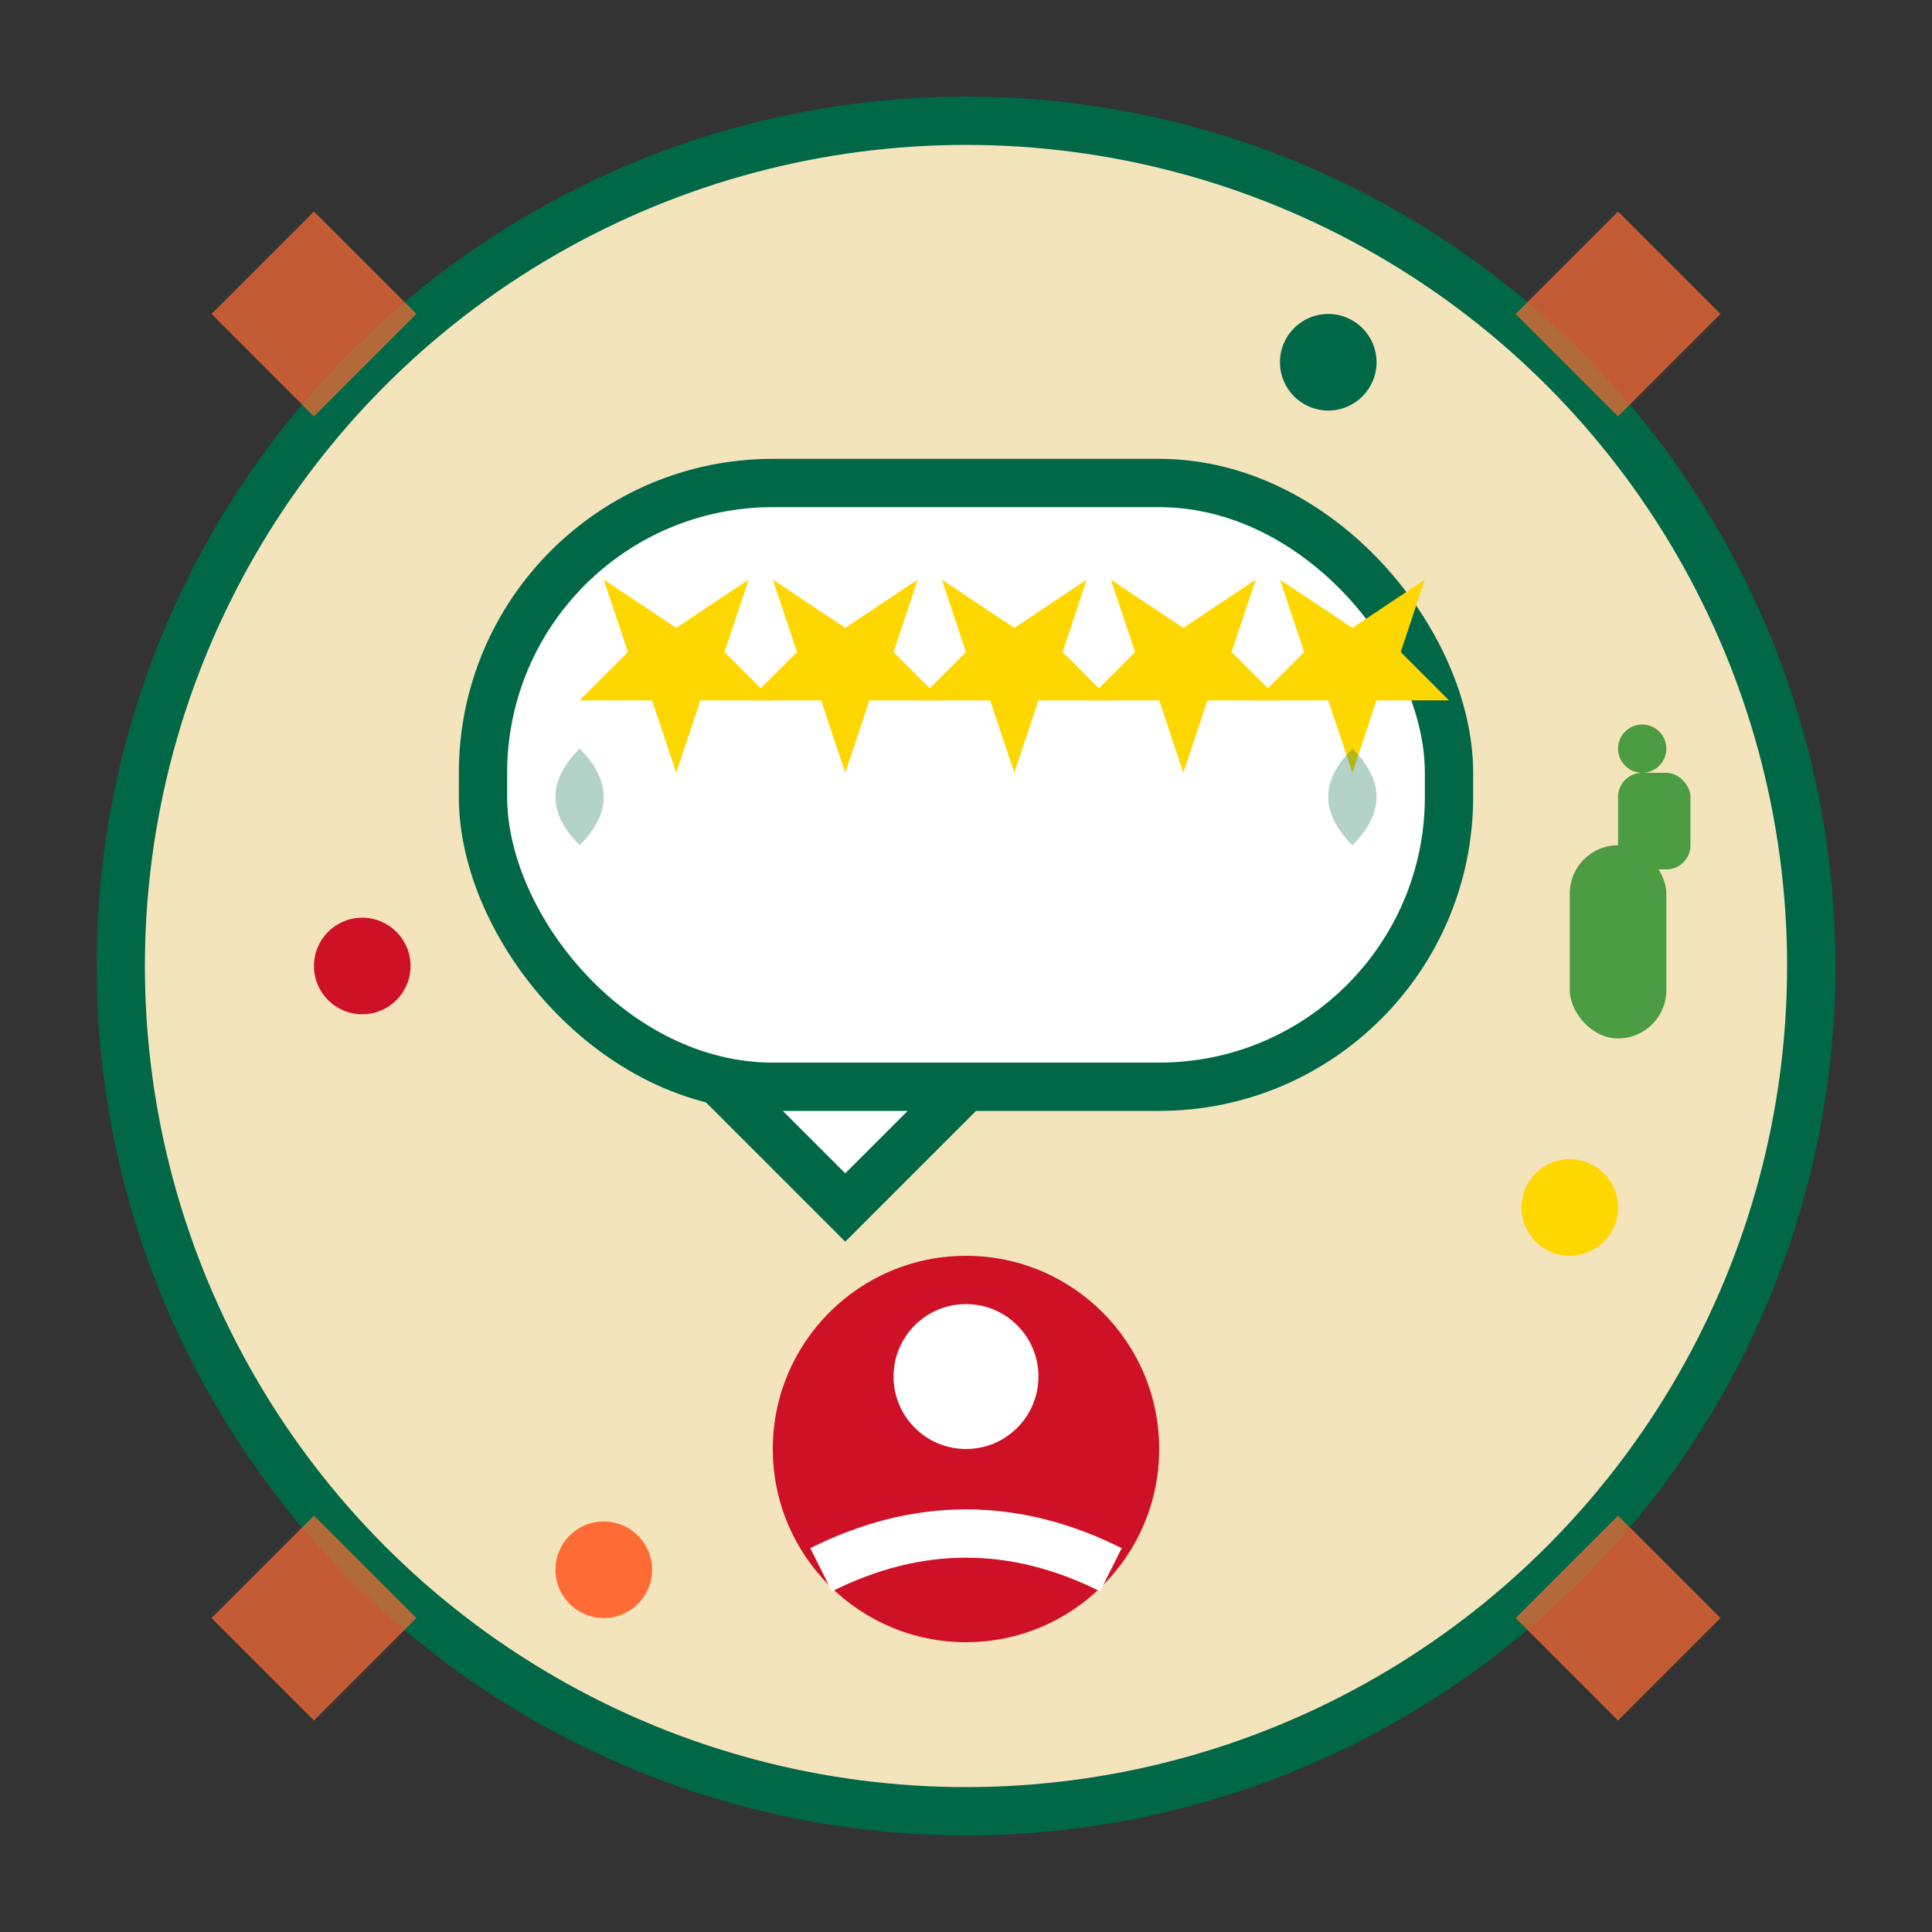 <svg width="80" height="80" viewBox="0 0 80 80" fill="none" xmlns="http://www.w3.org/2000/svg">
  <rect x="0" y="0" width="80" height="80" fill="#333333" stroke="none"/>
  <!-- Background circle -->
  <circle cx="40" cy="40" r="35" fill="#F4E4BC" stroke="#006847" stroke-width="2"/>
  
  <!-- Speech bubble -->
  <rect x="20" y="20" width="40" height="25" rx="12" fill="#FFFFFF" stroke="#006847" stroke-width="2"/>
  <path d="M30 45 L35 50 L40 45 Z" fill="#FFFFFF" stroke="#006847" stroke-width="2"/>
  
  <!-- Stars for rating -->
  <g fill="#FFD700">
    <path d="M28 32 L29 29 L32 29 L30 27 L31 24 L28 26 L25 24 L26 27 L24 29 L27 29 Z"/>
    <path d="M35 32 L36 29 L39 29 L37 27 L38 24 L35 26 L32 24 L33 27 L31 29 L34 29 Z"/>
    <path d="M42 32 L43 29 L46 29 L44 27 L45 24 L42 26 L39 24 L40 27 L38 29 L41 29 Z"/>
    <path d="M49 32 L50 29 L53 29 L51 27 L52 24 L49 26 L46 24 L47 27 L45 29 L48 29 Z"/>
    <path d="M56 32 L57 29 L60 29 L58 27 L59 24 L56 26 L53 24 L54 27 L52 29 L55 29 Z"/>
  </g>
  
  <!-- User avatar -->
  <circle cx="40" cy="60" r="8" fill="#CE1126"/>
  <circle cx="40" cy="57" r="3" fill="#FFFFFF"/>
  <path d="M34 65 Q40 62 46 65" stroke="#FFFFFF" stroke-width="2" fill="none"/>
  
  <!-- Mexican decorative elements -->
  <g fill="#FF6B35" opacity="0.7">
    <rect x="10" y="10" width="6" height="6" transform="rotate(45 13 13)"/>
    <rect x="64" y="10" width="6" height="6" transform="rotate(45 67 13)"/>
    <rect x="10" y="64" width="6" height="6" transform="rotate(45 13 67)"/>
    <rect x="64" y="64" width="6" height="6" transform="rotate(45 67 67)"/>
  </g>
  
  <!-- Quote marks -->
  <g fill="#006847" opacity="0.3">
    <path d="M24 35 Q22 33 24 31 Q26 33 24 35" font-size="14"/>
    <path d="M56 35 Q58 33 56 31 Q54 33 56 35" font-size="14"/>
  </g>
  
  <!-- Thumbs up -->
  <g fill="#228B22" opacity="0.8">
    <rect x="65" y="35" width="4" height="8" rx="2"/>
    <rect x="67" y="32" width="3" height="4" rx="1"/>
    <circle cx="68" cy="31" r="1"/>
  </g>
  
  <!-- Additional decorative dots -->
  <circle cx="15" cy="40" r="2" fill="#CE1126"/>
  <circle cx="65" cy="50" r="2" fill="#FFD700"/>
  <circle cx="25" cy="65" r="2" fill="#FF6B35"/>
  <circle cx="55" cy="15" r="2" fill="#006847"/>
</svg>

